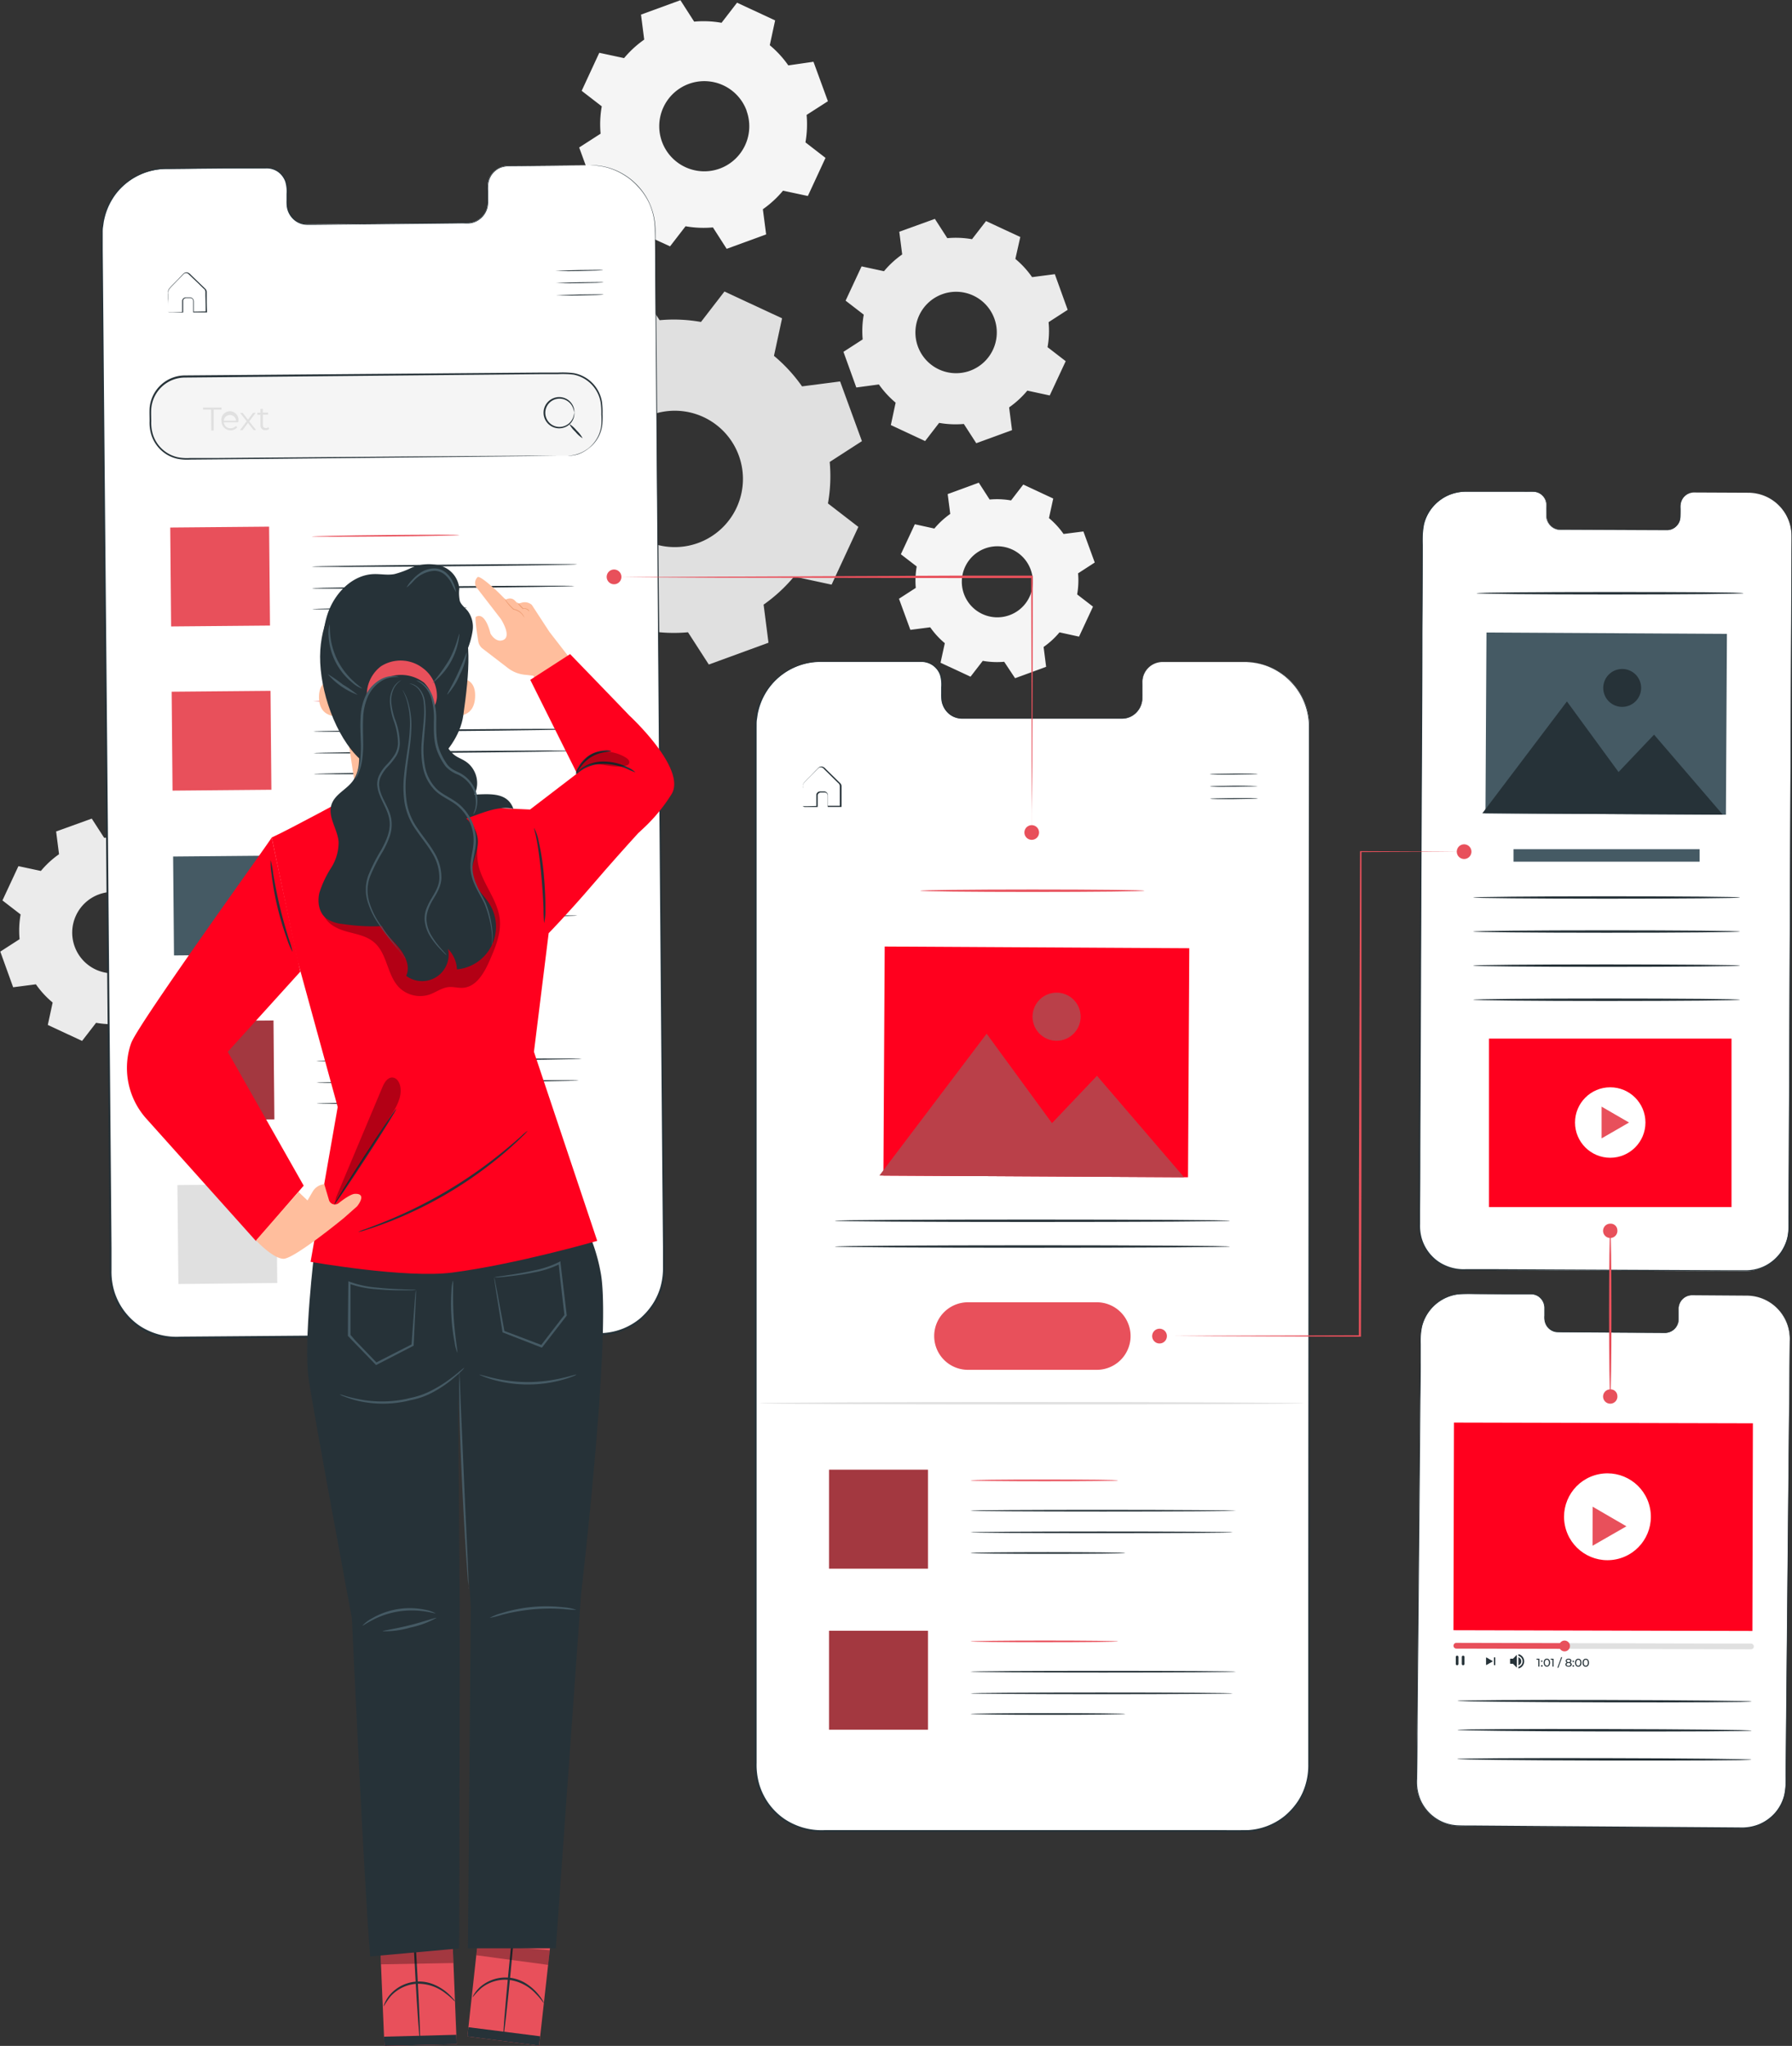 <svg xmlns="http://www.w3.org/2000/svg" id="Layer_1" data-name="Layer 1" viewBox="0 0 418.31 477.35"><rect x="0" y="0" width="418.31" height="477.35" fill="#333333" stroke="none"/><defs><style>.cls-1,.cls-7{fill:#e0e0e0;}.cls-1,.cls-2,.cls-3{fill-rule:evenodd;}.cls-2,.cls-6{fill:#f5f5f5;}.cls-10,.cls-3{fill:#ebebeb;}.cls-4{fill:#fff;}.cls-5{fill:#263238;}.cls-8{fill:#e8505b;}.cls-9{fill:#455a64;}.cls-11{opacity:0.3;}.cls-12{fill:#ff001e;}.cls-13{opacity:0.2;}.cls-14{fill:#ffbe9d;}.cls-15{fill:#eb996e;}</style></defs><title>Mobile Optimized Experts</title><path class="cls-1" d="M388.79,110.39a36.23,36.23,0,0,1-.41,9.66l7.1,5.48L389.23,139l-8.76-1.89a36.66,36.66,0,0,1-7.11,6.55l1.14,8.89-13.93,5.09-4.86-7.53a36.23,36.23,0,0,1-9.66-.41l-5.48,7.1-13.45-6.25,1.89-8.76a36.43,36.43,0,0,1-6.55-7.12l-8.88,1.15-5.1-13.93L316,117a36.23,36.23,0,0,1,.41-9.66l-7.1-5.48,6.25-13.45,8.76,1.89a36.43,36.43,0,0,1,7.12-6.55l-1.15-8.88,13.93-5.1,4.86,7.53a36.23,36.23,0,0,1,9.66.41l5.48-7.1,13.45,6.25-1.89,8.76a36.43,36.43,0,0,1,6.55,7.12l8.89-1.15,5.09,13.93-7.53,4.86Zm-21.22-1.52a15.91,15.91,0,1,0-9.47,20.4A15.91,15.91,0,0,0,367.57,108.87Z" transform="translate(-195.11 -2.59)"></path><path class="cls-2" d="M383.4,29.43a24.69,24.69,0,0,1-.27,6.38l4.68,3.62-4.12,8.89-5.8-1.24a24.26,24.26,0,0,1-4.7,4.33l.76,5.87-9.21,3.37-3.21-5a23.93,23.93,0,0,1-6.39-.27l-3.62,4.69L342.63,56l1.25-5.79a23.93,23.93,0,0,1-4.33-4.7l-5.87.75L330.31,37l5-3.22a23.85,23.85,0,0,1,.27-6.38l-4.69-3.62L335,14.91l5.79,1.24a24.19,24.19,0,0,1,4.7-4.32L344.74,6l9.2-3.36,3.21,5a23.91,23.91,0,0,1,6.39.27l3.62-4.69,8.89,4.13-1.25,5.79a24,24,0,0,1,4.33,4.71L385,17l3.37,9.21-5,3.21Zm-14-1a10.52,10.52,0,1,0-6.26,13.49A10.52,10.52,0,0,0,369.37,28.42Z" transform="translate(-195.11 -2.59)"></path><path class="cls-2" d="M446.76,136.28a18.77,18.77,0,0,1-.21,5l3.7,2.85-3.26,7-4.56-1a19.14,19.14,0,0,1-3.71,3.41l.59,4.63-7.25,2.66L429.52,157a19.19,19.19,0,0,1-5-.22l-2.86,3.7-7-3.26,1-4.56a19.14,19.14,0,0,1-3.41-3.71l-4.63.6-2.66-7.26,3.92-2.53a19.27,19.27,0,0,1,.22-5l-3.7-2.85,3.26-7,4.56,1a19.14,19.14,0,0,1,3.71-3.41l-.6-4.63,7.26-2.66,2.53,3.93a18.84,18.84,0,0,1,5,.21l2.85-3.7,7,3.26-1,4.56a19.14,19.14,0,0,1,3.41,3.71l4.63-.59,2.65,7.25-3.92,2.54Zm-11.06-.8a8.29,8.29,0,1,0-4.93,10.64A8.28,8.28,0,0,0,435.7,135.48Z" transform="translate(-195.11 -2.59)"></path><path class="cls-3" d="M439.89,77.82a21.37,21.37,0,0,1-.25,5.77l4.24,3.27-3.73,8-5.23-1.13a21.69,21.69,0,0,1-4.25,3.91l.68,5.31L423,106l-2.9-4.49a22.22,22.22,0,0,1-5.77-.25l-3.27,4.24-8-3.73,1.12-5.23a22.29,22.29,0,0,1-3.91-4.25L395,93l-3-8.32,4.49-2.9a21.39,21.39,0,0,1,.25-5.77l-4.24-3.27,3.73-8,5.23,1.13a21.69,21.69,0,0,1,4.25-3.91l-.68-5.3,8.31-3,2.9,4.5a21.79,21.79,0,0,1,5.77.24l3.27-4.23,8,3.72L432.13,63a21.36,21.36,0,0,1,3.9,4.25l5.31-.69,3,8.32-4.49,2.9Zm-12.67-.91a9.5,9.5,0,1,0-5.66,12.18A9.51,9.51,0,0,0,427.22,76.91Z" transform="translate(-195.11 -2.59)"></path><path class="cls-3" d="M243.06,217.84a21.73,21.73,0,0,1-.24,5.76l4.24,3.27-3.73,8-5.24-1.12a21.63,21.63,0,0,1-4.24,3.91l.68,5.3-8.32,3-2.9-4.49a21.79,21.79,0,0,1-5.77-.24l-3.27,4.23-8-3.73,1.13-5.23a21.41,21.41,0,0,1-3.91-4.25l-5.31.69-3-8.32,4.5-2.9a21.79,21.79,0,0,1,.24-5.77l-4.24-3.27,3.73-8,5.24,1.12a21.89,21.89,0,0,1,4.24-3.9l-.68-5.31,8.32-3,2.9,4.49a21.37,21.37,0,0,1,5.77.25l3.27-4.24,8,3.73-1.13,5.23a21.69,21.69,0,0,1,3.91,4.25l5.31-.68,3,8.31-4.5,2.91Zm-12.67-.91a9.5,9.5,0,1,0-5.65,12.18A9.49,9.49,0,0,0,230.39,216.93Z" transform="translate(-195.11 -2.59)"></path><path class="cls-4" d="M332.76,41.14l-19.22.16a4.77,4.77,0,0,0-4.62,4.91l0,3.49a4.79,4.79,0,0,1-4.62,4.92l-37.47.3a4.76,4.76,0,0,1-4.7-4.84l0-3.48a4.79,4.79,0,0,0-4.71-4.84l-6.76.05L233.84,42a15.12,15.12,0,0,0-15,15.25l2.09,242.57a15.12,15.12,0,0,0,15.25,15l98.92-.82a15.12,15.12,0,0,0,15-15.25L348,56.13A15.12,15.12,0,0,0,332.76,41.14Z" transform="translate(-195.11 -2.59)"></path><path class="cls-5" d="M332.76,41.14h.52a11.4,11.4,0,0,1,1.54.1,14.43,14.43,0,0,1,5.69,1.91A14.75,14.75,0,0,1,344,45.93a15,15,0,0,1,2.92,4.49,15.76,15.76,0,0,1,1.19,6.13q0,3.35.07,7.13c.19,20.15.46,49.3.8,85.32s.71,78.92,1.14,126.54q.07,8.94.16,18.08c0,1.52,0,3.05,0,4.59a16,16,0,0,1-.54,4.61,15.32,15.32,0,0,1-1.89,4.28,16.67,16.67,0,0,1-3.12,3.53,15.31,15.31,0,0,1-8.71,3.46c-3.17.12-6.32.08-9.5.13l-19.26.16-39.53.33-20.21.17-10.21.08a16,16,0,0,1-9.88-2.63,15.49,15.49,0,0,1-6.06-8.23,16.45,16.45,0,0,1-.68-5.11c0-1.7,0-3.4,0-5.1q-.09-10.17-.18-20.22-.17-20.09-.34-39.54c-.21-25.92-.43-50.92-.63-74.74s-.38-46.45-.56-67.63q-.14-15.89-.25-30.65l0-3.67c0-.61,0-1.22.07-1.83s.14-1.22.29-1.81a15.51,15.51,0,0,1,3.12-6.43,15.38,15.38,0,0,1,12.29-5.57l13.18-.11,6.34,0,3.11,0a4.84,4.84,0,0,1,3,.81,4.94,4.94,0,0,1,1.87,2.41,8.06,8.06,0,0,1,.34,3c0,.49,0,1,0,1.47a11.4,11.4,0,0,0,.06,1.44,4.79,4.79,0,0,0,1.15,2.52,4.5,4.5,0,0,0,2.32,1.41,5.22,5.22,0,0,0,1.37.13h1.39l5.46,0L294,54.6l8.79-.06c.7,0,1.4,0,2.06,0a4.3,4.3,0,0,0,1.85-.67,4.77,4.77,0,0,0,2.09-3.06,8.71,8.71,0,0,0,.1-1.84c0-.61,0-1.21,0-1.81a10.33,10.33,0,0,1,.06-1.76,5.34,5.34,0,0,1,.56-1.63,4.73,4.73,0,0,1,2.4-2.15,7.58,7.58,0,0,1,3-.35l9.81-.06,6,0h2.05l-2.05,0-6,.07-9.81.1a7.44,7.44,0,0,0-2.95.35,4.61,4.61,0,0,0-2.32,2.09,5.1,5.1,0,0,0-.54,1.58,10,10,0,0,0-.05,1.74c0,.6,0,1.2,0,1.81a7.89,7.89,0,0,1-.1,1.87A4.92,4.92,0,0,1,306.76,54a4.63,4.63,0,0,1-1.92.7c-.7.07-1.37,0-2.08,0L294,54.8,274,55l-5.46.05-1.39,0a5.69,5.69,0,0,1-1.42-.13,4.71,4.71,0,0,1-2.46-1.49,5,5,0,0,1-1.22-2.66A10.33,10.33,0,0,1,262,49.3c0-.49,0-1,0-1.47a7.81,7.81,0,0,0-.32-2.9,4.79,4.79,0,0,0-1.77-2.28,4.58,4.58,0,0,0-2.83-.75l-3.11,0-6.34,0-13.18.12a15,15,0,0,0-12,5.47,15.18,15.18,0,0,0-3,6.3c-.15.58-.19,1.18-.29,1.77s-.06,1.19-.07,1.8c0,1.22,0,2.44,0,3.67q.14,14.74.27,30.65c.19,21.18.39,43.81.61,67.63s.43,48.82.65,74.74q.18,19.44.35,39.54.09,10,.17,20.22c0,1.7,0,3.4,0,5.1a15.86,15.86,0,0,0,.66,5,15.09,15.09,0,0,0,5.89,8,15.61,15.61,0,0,0,9.63,2.55l10.21-.08,20.22-.16,39.53-.33,19.26-.15c3.17-.05,6.35,0,9.47-.13a14.93,14.93,0,0,0,8.48-3.37,16,16,0,0,0,3-3.43,14.63,14.63,0,0,0,1.85-4.16,16,16,0,0,0,.53-4.51c0-1.53,0-3.06,0-4.59q-.08-9.14-.16-18.07c-.39-47.63-.74-90.52-1-126.55s-.51-65.17-.67-85.32c0-2.52,0-4.9-.05-7.13a15.51,15.51,0,0,0-1.16-6.08A14.91,14.91,0,0,0,343.9,46a14.14,14.14,0,0,0-3.44-2.76,14.29,14.29,0,0,0-5.65-1.94,12.4,12.4,0,0,0-1.53-.13Z" transform="translate(-195.11 -2.59)"></path><path class="cls-5" d="M335.9,65.6c0,.07-2.49.16-5.58.22s-5.58,0-5.58,0,2.5-.17,5.58-.22S335.9,65.54,335.9,65.6Z" transform="translate(-195.11 -2.59)"></path><path class="cls-5" d="M336,68.46c0,.07-2.5.16-5.58.21s-5.58,0-5.58,0,2.49-.16,5.58-.21S336,68.4,336,68.46Z" transform="translate(-195.11 -2.59)"></path><path class="cls-5" d="M336,71.32c0,.06-2.5.16-5.58.21s-5.58,0-5.58,0,2.49-.16,5.58-.22S336,71.25,336,71.32Z" transform="translate(-195.11 -2.59)"></path><path class="cls-5" d="M234.43,75.47h.23l.65,0,2.38-.08-.06.07c0-.53,0-1.11,0-1.73,0-.32,0-.62,0-1a.92.92,0,0,1,.79-.75c.39,0,.72,0,1.14,0a.93.93,0,0,1,.79.91c0,.81,0,1.65,0,2.52l-.11-.11,3-.05-.12.12q0-1.83-.06-3.75c0-.32,0-.64,0-1a.93.93,0,0,0-.43-.7l-1.32-1.29L240,67.39l-.62-.6c-.22-.2-.38-.41-.63-.46a.81.81,0,0,0-.69.14c-.18.16-.37.38-.55.56l-1.07,1.09c-.67.71-1.38,1.36-1.88,2a2.14,2.14,0,0,0-.15,1.12c0,.37,0,.73,0,1.06,0,.65,0,1.22,0,1.71s0,.79,0,1.09a2.39,2.39,0,0,1,0,.39s0-.11,0-.36,0-.64,0-1.07,0-1.07-.06-1.72q0-.51,0-1.08c0-.19,0-.39,0-.59a1.26,1.26,0,0,1,.16-.63c.55-.69,1.21-1.3,1.89-2l1.06-1.11c.19-.19.35-.38.57-.58a1,1,0,0,1,.87-.18,1.63,1.63,0,0,1,.73.51l.62.6,1.29,1.24,1.33,1.28a2.35,2.35,0,0,1,.33.36,1,1,0,0,1,.17.51c0,.31,0,.63,0,.95,0,1.29,0,2.54.07,3.75v.12h-.12l-3,0h-.11v-.11c0-.88,0-1.72,0-2.53a.72.72,0,0,0-.62-.72c-.34,0-.75,0-1.09,0a.73.73,0,0,0-.64.59c0,.3,0,.65,0,1,0,.62,0,1.2,0,1.73v.06h-3.12A.67.67,0,0,1,234.43,75.47Z" transform="translate(-195.11 -2.59)"></path><rect class="cls-6" x="230.16" y="90.15" width="105.46" height="19.18" rx="8.09" transform="translate(-195.98 -0.09) rotate(-0.51)"></rect><path class="cls-5" d="M327.61,108.93l.61-.05a8.16,8.16,0,0,0,1.73-.36,8.28,8.28,0,0,0,2.53-1.35,8.1,8.1,0,0,0,2.38-3.07,8,8,0,0,0,.61-2.24,20,20,0,0,0,0-2.59,16.88,16.88,0,0,0-.15-2.81A8,8,0,0,0,329,90a22.18,22.18,0,0,0-3.67-.11l-3.9,0-83.21.79a7.9,7.9,0,0,0-7.8,7.3c-.06,1,0,2,0,2.94a9.32,9.32,0,0,0,.33,2.85,7.87,7.87,0,0,0,5.87,5.51,11.14,11.14,0,0,0,2.77.18l5.59,0,10.81-.09,37.41-.29,25.22-.16,6.86,0h2.39l-.61,0-1.78,0-6.86.09-25.22.29-37.4.37-10.82.1-5.58.05a11.54,11.54,0,0,1-2.86-.19,8,8,0,0,1-2.69-1.11,8.36,8.36,0,0,1-3.47-4.66,9.58,9.58,0,0,1-.35-3c0-1-.05-2,0-3a8.3,8.3,0,0,1,8.19-7.67l83.21-.67,3.9,0a21.75,21.75,0,0,1,3.71.13,8.17,8.17,0,0,1,6.58,6.66,17.36,17.36,0,0,1,.14,2.84,20.33,20.33,0,0,1-.07,2.61,8.15,8.15,0,0,1-.64,2.28,8,8,0,0,1-2.45,3.1A8.38,8.38,0,0,1,330,108.6a8.5,8.5,0,0,1-1.76.32C327.82,108.94,327.61,108.93,327.61,108.93Z" transform="translate(-195.11 -2.59)"></path><path class="cls-5" d="M329.15,98.87s0-.31-.19-.83a3.43,3.43,0,0,0-1.29-1.81,3.35,3.35,0,0,0-3.14-.41,3.3,3.3,0,0,0,.05,6.19,3.37,3.37,0,0,0,3.14-.47A3.47,3.47,0,0,0,329,99.7c.15-.52.14-.83.18-.83a.72.72,0,0,1,0,.23,2.37,2.37,0,0,1-.06.64,3.51,3.51,0,0,1-1.23,2,3.61,3.61,0,0,1-3.43.59,3.64,3.64,0,0,1-.06-6.87,3.61,3.61,0,0,1,3.44.53,3.54,3.54,0,0,1,1.27,2,2.91,2.91,0,0,1,.07.64C329.17,98.8,329.16,98.87,329.15,98.87Z" transform="translate(-195.11 -2.59)"></path><path class="cls-5" d="M331.11,104.85a7.39,7.39,0,0,1-1.71-1.54A6.65,6.65,0,0,1,328,101.5a7.1,7.1,0,0,1,1.72,1.54A6.73,6.73,0,0,1,331.11,104.85Z" transform="translate(-195.11 -2.59)"></path><path class="cls-7" d="M244.38,98.16H242.5v-.48l4.32,0v.49H245l0,4.87h-.57Z" transform="translate(-195.11 -2.59)"></path><path class="cls-7" d="M250.72,101.12l-3.36,0a1.49,1.49,0,0,0,1.59,1.39,1.62,1.62,0,0,0,1.23-.54l.31.35a2.12,2.12,0,0,1-3.67-1.36,2,2,0,1,1,3.91,0S250.72,101.06,250.72,101.12Zm-3.36-.37,2.85,0a1.4,1.4,0,0,0-1.44-1.32A1.39,1.39,0,0,0,247.36,100.75Z" transform="translate(-195.11 -2.59)"></path><path class="cls-7" d="M254.3,102.93,253,101.26l-1.27,1.7h-.61l1.57-2.08-1.53-1.94h.61L253,100.5l1.19-1.59h.6l-1.5,2,1.62,2.05Z" transform="translate(-195.11 -2.59)"></path><path class="cls-7" d="M257.94,102.66a1.28,1.28,0,0,1-.84.29,1.07,1.07,0,0,1-1.19-1.16l0-2.43h-.72V98.9h.72V98h.55v.88h1.23v.46h-1.22l0,2.4c0,.48.25.74.7.73a.9.9,0,0,0,.6-.21Z" transform="translate(-195.11 -2.59)"></path><rect class="cls-8" x="234.94" y="125.59" width="23.08" height="23.08" transform="translate(-196.31 -0.41) rotate(-0.51)"></rect><path class="cls-8" d="M302.34,127.43c0,.1-7.72.26-17.23.34s-17.24.07-17.24,0,7.71-.26,17.23-.35S302.34,127.32,302.34,127.43Z" transform="translate(-195.11 -2.59)"></path><path class="cls-5" d="M329.89,134.26c0,.11-13.87.32-31,.47s-31,.18-31,.07,13.87-.31,31-.46S329.89,134.15,329.89,134.26Z" transform="translate(-195.11 -2.59)"></path><path class="cls-5" d="M329.21,139.32c0,.11-13.71.32-30.62.46S268,140,268,139.86s13.71-.32,30.62-.47S329.21,139.21,329.21,139.32Z" transform="translate(-195.11 -2.59)"></path><path class="cls-5" d="M304.17,144.36c0,.11-8.09.27-18.08.35s-18.07.08-18.08,0,8.1-.27,18.08-.36S304.17,144.25,304.17,144.36Z" transform="translate(-195.11 -2.59)"></path><rect class="cls-8" x="235.27" y="163.89" width="23.08" height="23.08" transform="translate(-196.65 -0.4) rotate(-0.51)"></rect><path class="cls-8" d="M302.68,165.88c0,.11-7.72.27-17.24.35s-17.23.06-17.24,0,7.72-.26,17.24-.34S302.68,165.77,302.68,165.88Z" transform="translate(-195.11 -2.59)"></path><path class="cls-5" d="M330.23,172.71c0,.11-13.87.32-31,.47s-31,.19-31,.08,13.86-.32,31-.47S330.23,172.61,330.23,172.71Z" transform="translate(-195.11 -2.59)"></path><path class="cls-5" d="M329.55,177.77c0,.11-13.71.32-30.62.47s-30.62.18-30.62.07,13.71-.31,30.62-.46S329.55,177.67,329.55,177.77Z" transform="translate(-195.11 -2.59)"></path><path class="cls-5" d="M304.51,182.81c0,.11-8.09.27-18.08.36s-18.08.07-18.08,0,8.09-.26,18.08-.35S304.51,182.71,304.51,182.81Z" transform="translate(-195.11 -2.59)"></path><rect class="cls-9" x="235.61" y="202.35" width="23.08" height="23.08" transform="translate(-196.99 -0.4) rotate(-0.51)"></rect><path class="cls-8" d="M303,204.34c0,.1-7.72.26-17.24.34s-17.24.07-17.24,0,7.72-.26,17.24-.35S303,204.23,303,204.34Z" transform="translate(-195.11 -2.59)"></path><path class="cls-5" d="M330.57,211.17c0,.11-13.87.32-31,.47s-31,.18-31,.08,13.86-.32,31-.47S330.57,211.06,330.57,211.17Z" transform="translate(-195.11 -2.59)"></path><path class="cls-5" d="M329.89,216.23c0,.11-13.71.32-30.62.46s-30.62.19-30.62.08,13.7-.32,30.62-.47S329.88,216.12,329.89,216.23Z" transform="translate(-195.11 -2.59)"></path><path class="cls-5" d="M304.85,221.27c0,.11-8.09.27-18.08.36s-18.08.07-18.08,0,8.09-.27,18.08-.36S304.85,221.16,304.85,221.27Z" transform="translate(-195.11 -2.59)"></path><rect class="cls-8" x="235.95" y="240.8" width="23.08" height="23.08" transform="translate(-197.33 -0.39) rotate(-0.51)"></rect><path class="cls-9" d="M303.36,242.79c0,.11-7.72.27-17.24.35s-17.24.06-17.24,0,7.72-.27,17.24-.35S303.36,242.68,303.36,242.79Z" transform="translate(-195.11 -2.59)"></path><path class="cls-5" d="M330.91,249.62c0,.11-13.87.32-31,.47s-31,.19-31,.08,13.87-.32,31-.47S330.91,249.52,330.91,249.62Z" transform="translate(-195.11 -2.59)"></path><path class="cls-5" d="M330.23,254.68c0,.11-13.71.32-30.62.47s-30.62.18-30.62.07,13.7-.31,30.62-.46S330.22,254.58,330.23,254.68Z" transform="translate(-195.11 -2.59)"></path><path class="cls-5" d="M305.19,259.73c0,.1-8.1.26-18.08.35s-18.08.07-18.08,0,8.09-.26,18.08-.35S305.19,259.62,305.19,259.73Z" transform="translate(-195.11 -2.59)"></path><rect class="cls-7" x="236.29" y="279.26" width="23.08" height="23.08" transform="matrix(1, -0.01, 0.01, 1, -197.67, -0.39)"></rect><path class="cls-7" d="M303.7,281.25c0,.11-7.72.26-17.24.35s-17.24.06-17.24-.05,7.72-.26,17.24-.35S303.7,281.14,303.7,281.25Z" transform="translate(-195.11 -2.59)"></path><path class="cls-10" d="M331.25,288.08c0,.11-13.87.32-31,.47s-31,.18-31,.08,13.87-.32,31-.47S331.25,288,331.25,288.08Z" transform="translate(-195.11 -2.59)"></path><path class="cls-10" d="M330.56,293.14c0,.11-13.7.32-30.61.47s-30.62.18-30.62.07,13.7-.32,30.62-.47S330.56,293,330.56,293.14Z" transform="translate(-195.11 -2.59)"></path><path class="cls-10" d="M305.53,298.18c0,.11-8.1.27-18.08.36s-18.08.07-18.08,0,8.09-.27,18.08-.36S305.53,298.07,305.53,298.18Z" transform="translate(-195.11 -2.59)"></path><g class="cls-11"><rect x="235.95" y="240.8" width="23.08" height="23.08" transform="translate(-197.33 -0.39) rotate(-0.51)"></rect></g><path class="cls-4" d="M602.9,304.89l-12.83-.09a3.19,3.19,0,0,0-3.14,3.22v2.32a3.18,3.18,0,0,1-3.14,3.23l-25-.18a3.18,3.18,0,0,1-3.09-3.27l0-2.32a3.18,3.18,0,0,0-3.1-3.26l-4.51,0-11.23-.08a10.08,10.08,0,0,0-10.16,10l-.94,104.06a10.09,10.09,0,0,0,10,10.14l66,.46a10.09,10.09,0,0,0,10.17-10L612.92,315A10.07,10.07,0,0,0,602.9,304.89Z" transform="translate(-195.11 -2.59)"></path><path class="cls-5" d="M602.9,304.89l1.07.05a10.65,10.65,0,0,1,3,.83,10.08,10.08,0,0,1,4,3.18,10.19,10.19,0,0,1,2,6.58c-.09,10.53-.21,25.74-.36,44.54-.08,9.4-.17,19.7-.26,30.76q-.08,8.3-.15,17.13c0,3-.05,5.94-.08,9a18.66,18.66,0,0,1-.34,4.58,10.1,10.1,0,0,1-2.13,4.12,10.57,10.57,0,0,1-3.79,2.77,11.13,11.13,0,0,1-4.68.79l-9.66-.07L571.59,429,551,428.83l-10.55-.07c-1.78,0-3.54,0-5.34-.07a10.15,10.15,0,0,1-8.49-5.91,11,11,0,0,1-.92-5.24q0-5.32.1-10.56.09-10.49.18-20.64c.13-13.53.24-26.58.36-39q.09-9.31.17-18.17,0-4.41.08-8.7c0-1.43,0-2.84,0-4.25a16.71,16.71,0,0,1,.33-4.18,10.15,10.15,0,0,1,8.62-7.6c1.32-.14,2.61-.05,3.9-.06l7.54.05,3.65,0h1.79a3.23,3.23,0,0,1,1.74.44,3.38,3.38,0,0,1,1.61,3c0,.58,0,1.15,0,1.71a4.48,4.48,0,0,0,.18,1.64,3.1,3.1,0,0,0,2.32,2c1.06.1,2.15,0,3.21.07l12,.09,10.41.08a3.13,3.13,0,0,0,3-2.82c0-.72,0-1.44,0-2.13a4.22,4.22,0,0,1,.35-2,3.17,3.17,0,0,1,3.06-1.8l3.27,0,5.12,0,4.22.06h-4.22l-5.12,0-3.27,0a3.08,3.08,0,0,0-3,1.76,4,4,0,0,0-.33,2c0,.69,0,1.4,0,2.14a3.25,3.25,0,0,1-3.11,2.92l-10.41-.06-12-.08c-1.06,0-2.12,0-3.23-.07a3.22,3.22,0,0,1-2.43-2.13,4.2,4.2,0,0,1-.19-1.69c0-.57,0-1.14,0-1.71a3.23,3.23,0,0,0-1.54-2.85,3.09,3.09,0,0,0-1.66-.42h-1.79l-3.65,0-7.55-.05a38.5,38.5,0,0,0-3.87.07,9.85,9.85,0,0,0-3.7,1.22,10,10,0,0,0-4.76,6.25,16.67,16.67,0,0,0-.32,4.13c0,1.41,0,2.82,0,4.25q0,4.29-.08,8.71-.07,8.83-.15,18.17c-.11,12.43-.23,25.48-.35,39Q526.07,396.5,526,407q0,5.25-.09,10.56a10.7,10.7,0,0,0,.9,5.15,10,10,0,0,0,3.36,4,9.89,9.89,0,0,0,4.94,1.75c1.76.09,3.55.05,5.32.07l10.55.08,20.64.15,19.91.14,9.66.07a10.89,10.89,0,0,0,4.6-.78,10.34,10.34,0,0,0,3.72-2.71,10,10,0,0,0,2.08-4,18.56,18.56,0,0,0,.34-4.53c0-3,.05-6,.08-9q.07-8.83.16-17.13c.1-11.06.2-21.36.29-30.76.18-18.8.33-34,.43-44.54a10.07,10.07,0,0,0-5.89-9.72,10.65,10.65,0,0,0-3-.85Z" transform="translate(-195.11 -2.59)"></path><rect class="cls-12" x="534.47" y="334.56" width="69.78" height="48.45" transform="translate(-194.25 -3.95) rotate(0.14)"></rect><circle class="cls-4" cx="569.36" cy="358.69" r="10.13" transform="matrix(0.98, -0.2, 0.2, 0.98, -254.48, 116.25)"></circle><polygon class="cls-8" points="371.76 356.1 371.77 351.54 375.71 353.83 379.66 356.12 375.7 358.39 371.75 360.66 371.76 356.1"></polygon><path class="cls-5" d="M542,390.19v-.78a.1.1,0,0,1,.14-.08l.67.4.68.39a.09.09,0,0,1,0,.16l-.68.38-.68.39A.09.09,0,0,1,542,391Z" transform="translate(-195.11 -2.59)"></path><path class="cls-5" d="M548.29,389.6h-.59a.09.09,0,0,0-.09.09v1s0,.09.09.09h.58l.91.91v-3Z" transform="translate(-195.11 -2.59)"></path><path class="cls-5" d="M544,391.14h0a.16.16,0,0,1-.15-.16v-1.56a.16.16,0,0,1,.16-.16h0a.16.16,0,0,1,.15.16V391A.16.16,0,0,1,544,391.14Z" transform="translate(-195.11 -2.59)"></path><path class="cls-5" d="M549.56,389.26v1.9a1,1,0,0,0,.66-1A1,1,0,0,0,549.56,389.26Z" transform="translate(-195.11 -2.59)"></path><path class="cls-5" d="M549.56,388.54v.4a1.32,1.32,0,0,1,0,2.55v.39a1.71,1.71,0,0,0,0-3.34Z" transform="translate(-195.11 -2.59)"></path><path class="cls-5" d="M554.45,389.6v1.84h-.26v-1.61h-.41v-.23Z" transform="translate(-195.11 -2.59)"></path><path class="cls-5" d="M554.85,390.21A.18.18,0,0,1,555,390a.18.18,0,0,1,.17.18.17.17,0,0,1-.17.18A.17.17,0,0,1,554.85,390.21Zm0,1.06a.19.19,0,0,1,.18-.18.18.18,0,0,1,.18.18.17.17,0,0,1-.18.18A.18.18,0,0,1,554.84,391.27Z" transform="translate(-195.11 -2.59)"></path><path class="cls-5" d="M555.45,390.52c0-.6.32-.94.75-.94s.75.35.75.94-.33.94-.75.94S555.45,391.12,555.45,390.52Zm1.23,0c0-.47-.19-.7-.48-.7s-.49.23-.49.7.2.71.49.71S556.68,391,556.68,390.52Z" transform="translate(-195.11 -2.59)"></path><path class="cls-5" d="M557.76,389.61v1.83h-.26v-1.61h-.41v-.23Z" transform="translate(-195.11 -2.59)"></path><path class="cls-5" d="M559.54,389.24h.23l-.88,2.47h-.23Z" transform="translate(-195.11 -2.59)"></path><path class="cls-5" d="M562,390.94c0,.33-.29.54-.74.53s-.73-.2-.72-.54a.45.45,0,0,1,.32-.44.42.42,0,0,1-.26-.4c0-.31.27-.5.67-.5s.66.2.66.5a.41.41,0,0,1-.26.4A.46.46,0,0,1,562,390.94Zm-.27,0c0-.21-.18-.33-.47-.33s-.46.12-.46.32.17.34.46.34S561.68,391.13,561.68,390.93Zm-.87-.83c0,.18.15.3.4.3s.41-.11.41-.3-.16-.29-.4-.29S560.81,389.92,560.81,390.1Z" transform="translate(-195.11 -2.59)"></path><path class="cls-5" d="M562.18,390.23a.17.17,0,0,1,.18-.18.17.17,0,0,1,.17.18.18.18,0,0,1-.17.18A.18.18,0,0,1,562.18,390.23Zm0,1.06a.17.17,0,0,1,.18-.18.18.18,0,0,1,.17.18.17.17,0,0,1-.17.18A.17.17,0,0,1,562.18,391.29Z" transform="translate(-195.11 -2.59)"></path><path class="cls-5" d="M562.78,390.54c0-.6.33-.94.76-.94s.74.34.74.94-.32.94-.75.94S562.78,391.14,562.78,390.54Zm1.24,0c0-.47-.2-.71-.48-.71s-.49.24-.5.71.2.71.49.71S564,391,564,390.54Z" transform="translate(-195.11 -2.59)"></path><path class="cls-5" d="M564.53,390.54c0-.6.33-.94.76-.94s.74.35.74.95-.32.93-.75.93S564.53,391.14,564.53,390.54Zm1.24,0c0-.48-.2-.71-.48-.71s-.49.23-.49.7.19.71.48.71S565.77,391,565.77,390.55Z" transform="translate(-195.11 -2.59)"></path><path class="cls-5" d="M535.25,391.13h0a.31.31,0,0,1-.31-.32V389.2a.31.31,0,0,1,.31-.31h0a.31.31,0,0,1,.31.31v1.62A.31.31,0,0,1,535.25,391.13Z" transform="translate(-195.11 -2.59)"></path><path class="cls-5" d="M536.65,391.13h0a.31.31,0,0,1-.31-.31V389.2a.31.31,0,0,1,.31-.31h0a.31.31,0,0,1,.31.31v1.62A.31.31,0,0,1,536.65,391.13Z" transform="translate(-195.11 -2.59)"></path><path class="cls-7" d="M603.85,387.4l-68.78-.16a.66.66,0,0,1-.66-.67h0a.67.67,0,0,1,.66-.66l68.78.17a.66.66,0,0,1,.66.66h0A.65.65,0,0,1,603.85,387.4Z" transform="translate(-195.11 -2.59)"></path><path class="cls-8" d="M560.35,387.3l-25.28-.06a.66.66,0,0,1-.66-.67h0a.67.67,0,0,1,.66-.66l25.28.06a.58.58,0,0,1,.57.58v.17A.58.58,0,0,1,560.35,387.3Z" transform="translate(-195.11 -2.59)"></path><path class="cls-8" d="M561.59,386.64a1.26,1.26,0,1,1-1.26-1.27A1.26,1.26,0,0,1,561.59,386.64Z" transform="translate(-195.11 -2.59)"></path><path class="cls-5" d="M604,399.59c0,.16-15.37.25-34.33.2s-34.33-.21-34.33-.36,15.37-.25,34.33-.2S604,399.44,604,399.59Z" transform="translate(-195.11 -2.59)"></path><path class="cls-5" d="M604,406.38c0,.15-15.37.24-34.33.2s-34.33-.21-34.33-.37,15.37-.24,34.34-.2S604,406.22,604,406.38Z" transform="translate(-195.11 -2.59)"></path><path class="cls-5" d="M603.94,413.17c0,.15-15.38.24-34.33.2s-34.33-.21-34.33-.37,15.37-.24,34.33-.2S603.94,413,603.94,413.17Z" transform="translate(-195.11 -2.59)"></path><path class="cls-4" d="M603.33,117.56l-12.83-.06a3.17,3.17,0,0,0-3.12,3.23v2.32a3.18,3.18,0,0,1-3.13,3.23l-25-.11a3.18,3.18,0,0,1-3.1-3.26v-2.32a3.19,3.19,0,0,0-3.1-3.27l-4.51,0-11.23,0a10.08,10.08,0,0,0-10.14,10l-.69,161.46a10.09,10.09,0,0,0,10,10.11l66,.3a10.08,10.08,0,0,0,10.14-10l.68-161.47A10.07,10.07,0,0,0,603.33,117.56Z" transform="translate(-195.11 -2.59)"></path><path class="cls-5" d="M603.33,117.56h.35a8,8,0,0,1,1,.08,9.58,9.58,0,0,1,3.77,1.32,10.16,10.16,0,0,1,4.21,4.88,10.46,10.46,0,0,1,.74,4.09c0,1.48,0,3.07,0,4.75,0,13.43-.11,32.85-.2,56.84s-.21,52.58-.33,84.31q0,6,0,12c-.06,2,.18,4.11-.45,6.12a10.64,10.64,0,0,1-1.33,2.81,11,11,0,0,1-2.14,2.28,10.12,10.12,0,0,1-5.84,2.15c-2.11,0-4.21,0-6.33,0l-12.83-.06-26.34-.12L544.1,299l-6.81,0a10.74,10.74,0,0,1-6.54-1.82,10.32,10.32,0,0,1-4-5.51,11.2,11.2,0,0,1-.41-3.4c0-1.13,0-2.27,0-3.4q0-6.78,0-13.47.06-13.38.12-26.34c.07-17.27.14-33.93.21-49.79s.14-31,.21-45.06q0-10.59.09-20.42a20.74,20.74,0,0,1,.31-4.86,10.16,10.16,0,0,1,2.19-4.22,10.52,10.52,0,0,1,3.77-2.73,11.06,11.06,0,0,1,4.49-.78l8.78,0,4.22,0h2.07a3.23,3.23,0,0,1,2,.6A3.38,3.38,0,0,1,556,119.5a6.07,6.07,0,0,1,.17,2,17.78,17.78,0,0,0,0,1.94,3.17,3.17,0,0,0,.79,1.68,3,3,0,0,0,1.57.93,11.36,11.36,0,0,0,1.85.08l3.63,0,13.29.07,5.86,0c.46,0,.93,0,1.37,0a2.8,2.8,0,0,0,1.23-.44,3.17,3.17,0,0,0,1.42-2,18.05,18.05,0,0,0,.08-2.43,4,4,0,0,1,.46-2.24,3.15,3.15,0,0,1,1.62-1.4,5.28,5.28,0,0,1,2-.19l6.54,0,5.38,0H591.41a5.09,5.09,0,0,0-2,.19,3.05,3.05,0,0,0-1.58,1.37,3.8,3.8,0,0,0-.44,2.2,20.44,20.44,0,0,1-.09,2.45,3.26,3.26,0,0,1-1.45,2.1,3.08,3.08,0,0,1-1.27.46c-.46,0-.92,0-1.39,0l-5.85,0-13.29-.06h-3.63a10.84,10.84,0,0,1-1.88-.08,3.15,3.15,0,0,1-1.64-1,3.41,3.41,0,0,1-.83-1.74,18.54,18.54,0,0,1,0-2,6,6,0,0,0-.17-1.94,3.18,3.18,0,0,0-1.13-1.57c-1.09-.85-2.59-.49-3.95-.58l-4.22,0-8.78,0a10.83,10.83,0,0,0-4.42.77,10.27,10.27,0,0,0-3.71,2.69,9.82,9.82,0,0,0-2.15,4.15,20.23,20.23,0,0,0-.31,4.82q0,9.83-.08,20.42c0,14.11-.11,29.19-.18,45.06s-.13,32.52-.2,49.79q-.06,13-.11,26.34,0,6.69-.06,13.48c0,1.13,0,2.26,0,3.39a10.74,10.74,0,0,0,.4,3.34,10.07,10.07,0,0,0,3.89,5.38,10.49,10.49,0,0,0,6.41,1.78l6.81,0,13.47.07,26.33.12,12.83.06c2.12,0,4.23,0,6.32,0a9.82,9.82,0,0,0,5.71-2.1,10.33,10.33,0,0,0,2.1-2.23,10.53,10.53,0,0,0,1.31-2.75c.61-2,.37-4,.43-6.06q0-6.09.06-12c.14-31.73.27-60.31.38-84.31s.21-43.41.28-56.85c-.08-3.33.38-6.4-.7-8.81a10.15,10.15,0,0,0-4.17-4.86,9.35,9.35,0,0,0-3.75-1.33,8.91,8.91,0,0,0-1-.1Z" transform="translate(-195.11 -2.59)"></path><path class="cls-5" d="M602.09,141c0,.16-14,.29-31.15.29s-31.15-.13-31.15-.29,14-.28,31.15-.28S602.09,140.79,602.09,141Z" transform="translate(-195.11 -2.59)"></path><rect class="cls-12" x="347.58" y="242.33" width="56.61" height="39.31"></rect><path class="cls-4" d="M485.63,157.05H466.41a4.77,4.77,0,0,0-4.67,4.87v3.49a4.77,4.77,0,0,1-4.67,4.87l-37.46,0a4.78,4.78,0,0,1-4.67-4.88v-3.49a4.78,4.78,0,0,0-4.66-4.88H386.7a15.12,15.12,0,0,0-15.14,15.12l0,242.57a15.11,15.11,0,0,0,15.11,15.12l98.93.06a15.12,15.12,0,0,0,15.13-15.12l.05-242.57A15.11,15.11,0,0,0,485.63,157.05Z" transform="translate(-195.11 -2.59)"></path><path class="cls-5" d="M485.63,157.05h.51a10.37,10.37,0,0,1,1.54.12,15,15,0,0,1,9.12,4.76,15.13,15.13,0,0,1,2.88,4.51,15.66,15.66,0,0,1,1.13,6.14q0,3.34,0,7.13c0,20.15,0,49.3.05,85.33s0,78.92,0,126.54v22.67a15.64,15.64,0,0,1-.58,4.61,15.08,15.08,0,0,1-1.93,4.27,16.31,16.31,0,0,1-3.15,3.49A15.35,15.35,0,0,1,486.5,430c-3.17.09-6.32,0-9.51,0H457.73l-39.52,0L398,430H387.78a16,16,0,0,1-9.85-2.72,15.5,15.5,0,0,1-6-8.28,16.47,16.47,0,0,1-.64-5.12v-5.1q0-10.17,0-20.22,0-20.08,0-39.54c0-25.92,0-50.92,0-74.74s0-46.45,0-67.63q0-15.9,0-30.66v-3.66c0-.61.05-1.23.09-1.84s.15-1.21.31-1.8A15.48,15.48,0,0,1,375,162.3a15.35,15.35,0,0,1,12.33-5.46h22.63a4.86,4.86,0,0,1,3,.84,5,5,0,0,1,1.85,2.43,8,8,0,0,1,.3,3v1.47a11.51,11.51,0,0,0,.05,1.45,4.83,4.83,0,0,0,1.13,2.53,4.43,4.43,0,0,0,2.31,1.43,5.15,5.15,0,0,0,1.36.14h6.86l19.94,0h8.79c.69,0,1.4,0,2.06,0a4.32,4.32,0,0,0,1.85-.65,4.79,4.79,0,0,0,2.12-3,8.76,8.76,0,0,0,.12-1.84v-1.81a10.33,10.33,0,0,1,.08-1.76,5.2,5.2,0,0,1,.57-1.62,4.79,4.79,0,0,1,2.42-2.14,7.59,7.59,0,0,1,3-.32l9.81,0,6,0,2.06,0-2.06,0h-6l-9.81,0a7.42,7.42,0,0,0-3,.32,4.63,4.63,0,0,0-2.34,2.08,4.74,4.74,0,0,0-.55,1.57,10,10,0,0,0-.07,1.74v1.81a8.48,8.48,0,0,1-.12,1.87,5,5,0,0,1-2.19,3.16,4.61,4.61,0,0,1-1.92.68c-.7.06-1.38,0-2.08,0H419.92a5.75,5.75,0,0,1-1.42-.14,4.66,4.66,0,0,1-2.44-1.52,5,5,0,0,1-1.2-2.66,12.27,12.27,0,0,1-.05-1.48v-1.47a8,8,0,0,0-.29-2.89,4.77,4.77,0,0,0-1.76-2.3,4.55,4.55,0,0,0-2.82-.78H387.31a15,15,0,0,0-12.09,5.36,15.15,15.15,0,0,0-3.11,6.28c-.15.58-.2,1.18-.3,1.77s-.07,1.19-.08,1.8V176q0,14.76,0,30.66V388.58q0,10,0,20.22v5.1a16.19,16.19,0,0,0,.62,5,15,15,0,0,0,5.82,8.05,15.57,15.57,0,0,0,9.61,2.64h30.43l39.52,0H477c3.18,0,6.36.05,9.48,0a14.92,14.92,0,0,0,8.51-3.3,16,16,0,0,0,3.06-3.4,14.53,14.53,0,0,0,1.88-4.15,15.53,15.53,0,0,0,.57-4.5v-4.59q0-9.14,0-18.08c0-47.62.05-90.52.07-126.54s.07-65.18.09-85.33q0-3.78,0-7.13a15.59,15.59,0,0,0-1.11-6.09,14.87,14.87,0,0,0-2.84-4.49,14.7,14.7,0,0,0-3.41-2.8,14.51,14.51,0,0,0-5.64-2,12.87,12.87,0,0,0-1.53-.14Z" transform="translate(-195.11 -2.59)"></path><path class="cls-5" d="M488.7,183.16c0,.06-2.5.14-5.58.16s-5.58,0-5.58-.07,2.5-.14,5.58-.16S488.7,183.09,488.7,183.16Z" transform="translate(-195.11 -2.59)"></path><path class="cls-5" d="M488.73,186c0,.06-2.5.13-5.58.16s-5.59,0-5.59-.07,2.5-.14,5.58-.17S488.73,186,488.73,186Z" transform="translate(-195.11 -2.59)"></path><path class="cls-5" d="M488.75,188.87c0,.07-2.5.14-5.58.17s-5.58,0-5.59-.07,2.5-.14,5.59-.17S488.75,188.81,488.75,188.87Z" transform="translate(-195.11 -2.59)"></path><path class="cls-5" d="M382.47,190.7h.23l.65,0,2.38-.06-.07.07c0-.53,0-1.11,0-1.73,0-.32,0-.63,0-1a.92.92,0,0,1,.8-.73c.39,0,.72,0,1.14,0a.94.94,0,0,1,.78.92c0,.81,0,1.65,0,2.53l-.11-.11,3,0-.12.11c0-1.21,0-2.46,0-3.74v-1a1,1,0,0,0-.42-.71l-1.32-1.3-1.26-1.25-.62-.6a1.41,1.41,0,0,0-.62-.47.84.84,0,0,0-.69.13c-.18.16-.38.37-.56.55l-1.08,1.09c-.68.71-1.39,1.35-1.9,2a2,2,0,0,0-.15,1.12v1.06c0,.65,0,1.22,0,1.71s0,.8,0,1.09,0,.39,0,.39a2.13,2.13,0,0,1,0-.36l0-1.07c0-.49,0-1.07,0-1.72,0-.34,0-.7,0-1.08,0-.2,0-.39,0-.59a1.17,1.17,0,0,1,.17-.63c.55-.69,1.22-1.29,1.9-2,.35-.36.7-.73,1.07-1.1.19-.19.35-.38.58-.58a1,1,0,0,1,.87-.17,1.63,1.63,0,0,1,.73.52l.61.6,1.28,1.25,1.31,1.29a2,2,0,0,1,.34.37,1,1,0,0,1,.16.5v1q0,1.94,0,3.75v.12h-.11l-3,0h-.11v-.11c0-.88,0-1.72,0-2.52a.72.72,0,0,0-.61-.73c-.35,0-.75,0-1.09,0a.76.76,0,0,0-.65.59c0,.3,0,.65,0,1v1.79h-3.12C382.54,190.71,382.46,190.71,382.47,190.7Z" transform="translate(-195.11 -2.59)"></path><rect class="cls-8" x="193.53" y="342.92" width="23.08" height="23.08"></rect><path class="cls-8" d="M456.13,348c0,.11-7.72.19-17.24.19s-17.24-.08-17.24-.19,7.72-.2,17.24-.2S456.13,347.88,456.13,348Z" transform="translate(-195.11 -2.59)"></path><path class="cls-5" d="M483.62,355.06c0,.11-13.87.2-31,.2s-31-.09-31-.2,13.87-.19,31-.19S483.62,355,483.62,355.06Z" transform="translate(-195.11 -2.59)"></path><path class="cls-5" d="M482.89,360.12c0,.11-13.71.19-30.62.19s-30.62-.08-30.62-.19,13.71-.2,30.62-.2S482.89,360,482.89,360.12Z" transform="translate(-195.11 -2.59)"></path><path class="cls-5" d="M457.81,364.94c0,.11-8.1.19-18.08.19s-18.08-.08-18.08-.19,8.09-.2,18.08-.2S457.81,364.83,457.81,364.94Z" transform="translate(-195.11 -2.59)"></path><g class="cls-11"><rect x="193.53" y="342.92" width="23.08" height="23.08"></rect></g><rect class="cls-8" x="193.53" y="380.49" width="23.08" height="23.08"></rect><path class="cls-8" d="M456.13,385.56c0,.1-7.72.19-17.24.19s-17.24-.09-17.24-.19,7.72-.2,17.24-.2S456.13,385.45,456.13,385.56Z" transform="translate(-195.11 -2.59)"></path><path class="cls-5" d="M483.62,392.63c0,.11-13.87.2-31,.2s-31-.09-31-.2,13.87-.19,31-.19S483.62,392.52,483.62,392.63Z" transform="translate(-195.11 -2.59)"></path><path class="cls-5" d="M482.89,397.68c0,.11-13.71.2-30.62.2s-30.62-.09-30.62-.2,13.71-.19,30.62-.19S482.89,397.58,482.89,397.68Z" transform="translate(-195.11 -2.59)"></path><path class="cls-5" d="M457.81,402.51c0,.1-8.1.19-18.08.19s-18.08-.09-18.08-.19,8.09-.2,18.08-.2S457.81,402.4,457.81,402.51Z" transform="translate(-195.11 -2.59)"></path><g class="cls-11"><rect x="193.53" y="380.49" width="23.08" height="23.08"></rect></g><rect class="cls-12" x="410.3" y="214.8" width="53.44" height="71.1" transform="translate(-10.87 683.38) rotate(-89.68)"></rect><polygon class="cls-8" points="205.29 274.28 230.31 241.2 245.57 262.07 256.07 251.02 276.39 274.68 205.29 274.28"></polygon><path class="cls-8" d="M447.35,239.84a5.6,5.6,0,1,1-5.56-5.63A5.59,5.59,0,0,1,447.35,239.84Z" transform="translate(-195.11 -2.59)"></path><g class="cls-13"><polygon points="205.29 274.28 230.31 241.2 245.57 262.07 256.07 251.02 276.39 274.68 205.29 274.28"></polygon></g><g class="cls-13"><path d="M447.35,239.84a5.6,5.6,0,1,1-5.56-5.63A5.59,5.59,0,0,1,447.35,239.84Z" transform="translate(-195.11 -2.59)"></path></g><path class="cls-5" d="M482.22,287.42c0,.16-20.65.28-46.12.28s-46.12-.12-46.12-.28,20.65-.28,46.12-.28S482.22,287.27,482.22,287.42Z" transform="translate(-195.11 -2.59)"></path><path class="cls-5" d="M482.22,293.43c0,.15-20.65.28-46.12.28s-46.12-.13-46.12-.28,20.65-.29,46.12-.29S482.22,293.27,482.22,293.43Z" transform="translate(-195.11 -2.59)"></path><path class="cls-8" d="M451.13,322.2H421.06a7.88,7.88,0,0,1-7.88-7.88h0a7.88,7.88,0,0,1,7.88-7.88h30.07a7.88,7.88,0,0,1,7.89,7.88h0A7.88,7.88,0,0,1,451.13,322.2Z" transform="translate(-195.11 -2.59)"></path><path class="cls-7" d="M499.45,330c0,.15-28.43.28-63.5.28s-63.5-.13-63.5-.28,28.43-.29,63.5-.29S499.45,329.88,499.45,330Z" transform="translate(-195.11 -2.59)"></path><path class="cls-8" d="M462.26,210.42c0,.15-11.71.28-26.16.28s-26.17-.13-26.17-.28,11.72-.29,26.17-.29S462.26,210.26,462.26,210.42Z" transform="translate(-195.11 -2.59)"></path><path class="cls-8" d="M467.5,314.32a1.72,1.72,0,1,1-1.71-1.71A1.71,1.71,0,0,1,467.5,314.32Z" transform="translate(-195.11 -2.59)"></path><path class="cls-8" d="M536.88,201.31a1.91,1.91,0,0,1-.42,0l-1.23,0-4.76,0-17.73.09.18-.19c0,16.61,0,40.84,0,67.79,0,16.53-.09,32-.12,45.22v.25h-.25l-33.86-.11-9.5-.06-2.5,0-.64,0-.22,0,.22,0,.64,0,2.5,0,9.5-.06,33.86-.11-.24.25c0-13.19,0-28.7.05-45.22.09-27,.17-51.18.23-67.79v-.19h.19l17.73.08,4.76.05,1.23,0A2.24,2.24,0,0,1,536.88,201.31Z" transform="translate(-195.11 -2.59)"></path><circle class="cls-4" cx="375.88" cy="261.91" r="8.22"></circle><polygon class="cls-8" points="373.86 261.91 373.86 258.2 377.07 260.06 380.27 261.91 377.07 263.76 373.86 265.61 373.86 261.91"></polygon><rect class="cls-9" x="548.95" y="143.35" width="42.19" height="56.13" transform="translate(200.34 737.91) rotate(-89.68)"></rect><polygon class="cls-5" points="346.02 189.77 365.77 163.66 377.82 180.13 386.11 171.41 402.15 190.08 346.02 189.77"></polygon><path class="cls-5" d="M578.2,163.13a4.42,4.42,0,1,1-4.39-4.45A4.41,4.41,0,0,1,578.2,163.13Z" transform="translate(-195.11 -2.59)"></path><rect class="cls-9" x="353.3" y="198.14" width="43.45" height="2.91"></rect><path class="cls-5" d="M601.28,212c0,.16-13.94.28-31.14.28S539,212.14,539,212s13.95-.29,31.16-.29S601.28,211.82,601.28,212Z" transform="translate(-195.11 -2.59)"></path><path class="cls-5" d="M601.28,219.94c0,.15-13.94.28-31.14.28s-31.16-.13-31.16-.28,13.95-.29,31.16-.29S601.28,219.78,601.28,219.94Z" transform="translate(-195.11 -2.59)"></path><path class="cls-5" d="M601.28,227.89c0,.16-13.94.29-31.14.29s-31.16-.13-31.16-.29,13.95-.28,31.16-.28S601.28,227.73,601.28,227.89Z" transform="translate(-195.11 -2.59)"></path><path class="cls-5" d="M601.28,235.85c0,.16-13.94.29-31.14.29S539,236,539,235.85s13.95-.29,31.16-.29S601.28,235.69,601.28,235.85Z" transform="translate(-195.11 -2.59)"></path><path class="cls-8" d="M538.59,201.31a1.71,1.71,0,1,1-1.71-1.72A1.71,1.71,0,0,1,538.59,201.31Z" transform="translate(-195.11 -2.59)"></path><path class="cls-8" d="M572.65,289.57A1.67,1.67,0,1,1,571,288.1,1.56,1.56,0,0,1,572.65,289.57Z" transform="translate(-195.11 -2.59)"></path><path class="cls-8" d="M572.65,328.22a1.67,1.67,0,1,1-1.65-1.46A1.57,1.57,0,0,1,572.65,328.22Z" transform="translate(-195.11 -2.59)"></path><path class="cls-8" d="M571,328.22c-.16,0-.29-8.65-.29-19.32s.13-19.33.29-19.33.28,8.65.28,19.33S571.15,328.22,571,328.22Z" transform="translate(-195.11 -2.59)"></path><path class="cls-8" d="M436,196.84a1,1,0,0,1,0-.3c0-.22,0-.5,0-.86,0-.79,0-1.91,0-3.34,0-2.94-.05-7.18-.08-12.46,0-10.66-.06-25.56-.1-42.69l.27.27H417l-55.56-.08-16.84-.09-4.58-.06-1.19,0a1.71,1.71,0,0,1-.4,0,2,2,0,0,1,.4,0l1.19,0,4.58,0,16.84-.09L417,136.9h19.19v.28c0,17.13-.07,32-.09,42.69,0,5.28-.07,9.52-.09,12.46,0,1.43,0,2.55,0,3.34,0,.36,0,.64,0,.86A1,1,0,0,1,436,196.84Z" transform="translate(-195.11 -2.59)"></path><path class="cls-8" d="M437.66,196.84a1.71,1.71,0,1,1-1.71-1.72A1.71,1.71,0,0,1,437.66,196.84Z" transform="translate(-195.11 -2.59)"></path><path class="cls-8" d="M340.17,137.19a1.72,1.72,0,1,1-1.71-1.72A1.72,1.72,0,0,1,340.17,137.19Z" transform="translate(-195.11 -2.59)"></path><path class="cls-14" d="M306.61,140l5.41,7s2.62,4,.58,4.91c-1.8.76-3-1.51-3-1.51s-1.14-5.16-3.39-3.9c-.31.18.24,3.84.54,5.7a2.68,2.68,0,0,0,1,1.71l5.94,4.56a7.7,7.7,0,0,0,3.8,1.54l2.11.24,1.74,3.48,9.61-3.92L323.35,150l-4.1-6.28a2.49,2.49,0,0,0-2.25-.54l-1,.25-.7-.71a1.63,1.63,0,0,0-1.61-.43l-.59.17-1.6-1.6c-.54-.53-4.2-3.94-4.88-3.64A1.91,1.91,0,0,0,306.61,140Z" transform="translate(-195.11 -2.59)"></path><path class="cls-15" d="M317.5,146.7a6.45,6.45,0,0,0-.55-.79,3.51,3.51,0,0,0-2-1.1,10.81,10.81,0,0,1-1.6-1.77,3.25,3.25,0,0,1-.48-.85s.2.31.58.78a13,13,0,0,0,1.58,1.68c.19.07.41.11.63.19a3.27,3.27,0,0,1,1.38,1,2.52,2.52,0,0,1,.38.62A.56.56,0,0,1,317.5,146.7Z" transform="translate(-195.11 -2.59)"></path><path class="cls-15" d="M318.61,145.28a1.4,1.4,0,0,0-.33-.38,1.23,1.23,0,0,0-1.13-.2l0,0,0,0-.11-.13a9.46,9.46,0,0,1-1.28-1.5,12.52,12.52,0,0,1,1.4,1.38l.12.13-.09,0a1.3,1.3,0,0,1,1.26.28C318.61,145,318.64,145.28,318.61,145.28Z" transform="translate(-195.11 -2.59)"></path><polygon class="cls-8" points="112.51 444.04 109.11 475.14 125.85 477.31 129.32 446.16 112.51 444.04"></polygon><path class="cls-5" d="M312.62,477.62c.14,0,.91-6.79,1.72-15.19s1.36-15.24,1.22-15.25-.91,6.79-1.72,15.2S312.48,477.61,312.62,477.62Z" transform="translate(-195.11 -2.59)"></path><polygon class="cls-5" points="109.34 472.99 126.09 475.11 125.85 477.31 109.11 475.14 109.34 472.99"></polygon><path class="cls-5" d="M322.07,469.94s-.09-.28-.36-.72a12.15,12.15,0,0,0-3.85-3.87,9,9,0,0,0-10.66.84,8,8,0,0,0-1.42,1.7,2.17,2.17,0,0,0-.34.73,16,16,0,0,1,2-2.15,8.92,8.92,0,0,1,6.56-1.92,10.27,10.27,0,0,1,6.12,3.16C321.41,469,322,470,322.07,469.94Z" transform="translate(-195.11 -2.59)"></path><g class="cls-11"><polygon points="128.33 455.03 127.95 458.45 111.18 456.2 111.46 453.62 128.33 455.03"></polygon></g><polygon class="cls-8" points="88.41 446.1 89.74 477.35 106.61 476.97 105.35 445.66 88.41 446.1"></polygon><path class="cls-5" d="M293.13,478.57c.14,0-.12-6.85-.58-15.28S291.6,448,291.45,448s.13,6.85.59,15.29S293,478.58,293.13,478.57Z" transform="translate(-195.11 -2.59)"></path><polygon class="cls-5" points="89.64 475.2 106.52 474.76 106.61 476.97 89.74 477.35 89.64 475.2"></polygon><path class="cls-5" d="M301.32,469.55a2.34,2.34,0,0,0-.47-.66,12.14,12.14,0,0,0-1.57-1.54,11.87,11.87,0,0,0-2.81-1.7,9,9,0,0,0-10.41,2.44,7.59,7.59,0,0,0-1.15,1.89,2,2,0,0,0-.23.78,16.67,16.67,0,0,1,1.65-2.43,9,9,0,0,1,6.2-2.89,10.3,10.3,0,0,1,6.53,2.2C300.52,468.72,301.25,469.62,301.32,469.55Z" transform="translate(-195.11 -2.59)"></path><g class="cls-11"><polygon points="105.71 454.57 105.84 458.02 88.93 458.32 88.82 455.73 105.71 454.57"></polygon></g><path class="cls-5" d="M302.43,380l-.66-85.53H268.52s-2.62,21.23-1.37,29.79,10.1,55.87,10.1,55.87,2.87,62.81,4.28,78.94l20.76-1.87Z" transform="translate(-195.11 -2.59)"></path><path class="cls-5" d="M322.77,276.38a42.1,42.1,0,0,1,12.66,23.72c2.31,14.89-4.68,74.47-4.68,74.47l-5.89,82.59H304.34l.67-79.52-3.55-59.24-2.31-18.73Z" transform="translate(-195.11 -2.59)"></path><path class="cls-9" d="M304.56,373.37a1.88,1.88,0,0,1-.09-.52c0-.4-.08-.89-.14-1.47-.1-1.38-.23-3.22-.39-5.45-.3-4.59-.67-10.94-1-18s-.55-13.38-.62-18c0-2.3-.05-4.16,0-5.45,0-.59,0-1.08,0-1.49a1.55,1.55,0,0,1,0-.51,1.69,1.69,0,0,1,.06.51c0,.41,0,.9.07,1.48.05,1.38.12,3.22.2,5.45.2,4.68.48,11,.78,18s.61,13.29.83,18c.09,2.24.16,4.08.21,5.45,0,.59,0,1.08,0,1.49A1.65,1.65,0,0,1,304.56,373.37Z" transform="translate(-195.11 -2.59)"></path><path class="cls-9" d="M329.65,378.2a25.25,25.25,0,0,1-3-.19,45.42,45.42,0,0,0-7.22.08,47.18,47.18,0,0,0-7.1,1.25,25.26,25.26,0,0,1-2.92.75,11.94,11.94,0,0,1,2.81-1.13,35,35,0,0,1,7.16-1.43,34.51,34.51,0,0,1,7.3.08A11.65,11.65,0,0,1,329.65,378.2Z" transform="translate(-195.11 -2.59)"></path><path class="cls-9" d="M296.77,379c0,.1-1-.21-2.59-.45a20.45,20.45,0,0,0-6.24.06,19.9,19.9,0,0,0-5.92,2c-1.43.75-2.24,1.35-2.3,1.27a7.83,7.83,0,0,1,2.1-1.62,17.48,17.48,0,0,1,12.43-2.1A7.94,7.94,0,0,1,296.77,379Z" transform="translate(-195.11 -2.59)"></path><path class="cls-9" d="M297,380.07a21.47,21.47,0,0,1-6.12,2.27,21.11,21.11,0,0,1-6.46.86c0-.16,2.86-.54,6.33-1.41S296.92,379.92,297,380.07Z" transform="translate(-195.11 -2.59)"></path><path class="cls-9" d="M303.48,321.72a4.63,4.63,0,0,1-.76.86c-.26.27-.59.58-1,.93s-.85.75-1.37,1.16a26.45,26.45,0,0,1-3.91,2.61,17.94,17.94,0,0,1-5.48,2h0l-1,.24a26.15,26.15,0,0,1-11.15-.05,23.51,23.51,0,0,1-3.24-1,4,4,0,0,1-1.12-.53c0-.1,1.67.59,4.45,1.12A27.79,27.79,0,0,0,289.9,329l1-.24h0a18.61,18.61,0,0,0,5.3-1.93,29,29,0,0,0,3.91-2.47C302.25,322.79,303.41,321.65,303.48,321.72Z" transform="translate(-195.11 -2.59)"></path><path class="cls-9" d="M310.48,300.63a7.81,7.81,0,0,1,.21.94c.13.66.29,1.52.5,2.57.42,2.26,1,5.38,1.69,9.11l-.15-.17,8.93,3.38-.32.09,4.5-5.84,1.09-1.4-.06.2c-.5-4.42-1-8.57-1.38-12.21l.37.18a23.13,23.13,0,0,1-6.15,2c-1.88.39-3.54.63-4.91.8s-2.45.28-3.19.33a6,6,0,0,1-1.13,0,7,7,0,0,1,1.12-.19l3.16-.47c1.36-.22,3-.49,4.86-.91a23.34,23.34,0,0,0,6-2l.33-.17,0,.36c.43,3.64.93,7.79,1.45,12.2v.12l-.07.09-1.08,1.4-4.51,5.83-.13.16-.19-.07-8.89-3.46-.13-.05,0-.13c-.6-3.81-1.1-7-1.47-9.3-.15-1-.28-1.89-.38-2.54A4.81,4.81,0,0,1,310.48,300.63Z" transform="translate(-195.11 -2.59)"></path><path class="cls-9" d="M292.21,303.6a6,6,0,0,1,0,.86c0,.66-.06,1.52-.1,2.57-.11,2.33-.26,5.55-.44,9.41v.13l-.12.06L283.08,321l-.18.1-.14-.15-5.13-5.3-1.23-1.28-.08-.08v-.11c0-4.45.07-8.63.1-12.29v-.37l.35.14A23.59,23.59,0,0,0,283,303c1.89.21,3.56.31,4.93.37l3.19.12a6,6,0,0,1,1.14.07,7,7,0,0,1-1.13.09c-.74,0-1.83,0-3.21,0s-3.05-.09-5-.26a23.68,23.68,0,0,1-6.33-1.29l.35-.23c0,3.66,0,7.84,0,12.29l-.08-.2L278,315.3l5.11,5.31-.32-.05,8.5-4.34-.12.19c.27-3.79.51-7,.68-9.24.08-1.08.16-1.94.21-2.62A8.52,8.52,0,0,1,292.21,303.6Z" transform="translate(-195.11 -2.59)"></path><path class="cls-9" d="M301.87,318.17a8.93,8.93,0,0,1-.64-2.39,43.42,43.42,0,0,1-.74-5.94,44.65,44.65,0,0,1,0-6,9.68,9.68,0,0,1,.35-2.45c.17,0-.11,3.78.17,8.41S302,318.14,301.87,318.17Z" transform="translate(-195.11 -2.59)"></path><path class="cls-9" d="M329.65,323.31a2.89,2.89,0,0,1-.82.41,19.91,19.91,0,0,1-2.36.79,29.88,29.88,0,0,1-8.13,1.11,30.3,30.3,0,0,1-8.14-1.11,21.29,21.29,0,0,1-2.35-.8c-.54-.23-.84-.37-.82-.41s1.25.34,3.27.82a36.13,36.13,0,0,0,8,.94,36.78,36.78,0,0,0,8-.93C328.39,323.65,329.61,323.22,329.65,323.31Z" transform="translate(-195.11 -2.59)"></path><path class="cls-12" d="M277.87,187.86S262.92,196,258.53,198l6,28.59,9.41,34.29L267.61,297s22.18,3.92,33.06,2.51c14.88-1.93,33.85-7.4,33.85-7.4L319.75,248l3.78-30.44-6.35-25.66-15.45-1.84Z" transform="translate(-195.11 -2.59)"></path><g class="cls-11"><path d="M270.85,216.45c1,2,3.32,3,5.48,3.57s4.5,1,6.19,2.51c3,2.62,2.94,7.54,5.72,10.42a7,7,0,0,0,7.08,1.71c1.54-.53,2.9-1.6,4.51-1.76,1.12-.11,2.24.25,3.36.17,3.16-.23,5-3.57,6.27-6.48s2.64-6.19,2.32-9.46c-.48-4.89-4.55-8.83-5.17-13.7-.23-1.81,0-3.64-.16-5.45s-1-3.73-2.65-4.49" transform="translate(-195.11 -2.59)"></path></g><path class="cls-12" d="M330.46,184.38l-11.57-23.17,9.3-6s11.62,12,13.83,14.33c0,0,13.38,12.33,9.89,18.28a39.32,39.32,0,0,1-7.68,9Z" transform="translate(-195.11 -2.59)"></path><path class="cls-12" d="M258.53,198c-.2.61-31.13,43.39-32.78,47.93-.1.25-.18.51-.27.78a17.71,17.71,0,0,0,3.89,17l25.5,28.45L266,279.23,248.28,248l16.94-18.71Z" transform="translate(-195.11 -2.59)"></path><path class="cls-14" d="M277.93,281.14c-1,.06-2.92,1.49-3.76,2.17a1.4,1.4,0,0,1-1,.3h0a1.42,1.42,0,0,1-1.26-1l-1.1-3.72a3.49,3.49,0,0,0-2.69,1.69l-1.23,2.1-2.11-2L254.87,292s3.91,4.22,6.39,4.29,14.12-9.51,14.12-9.51l3.08-2.72S281,281,277.93,281.14Z" transform="translate(-195.11 -2.59)"></path><path class="cls-12" d="M310.07,191.07l8.77.4,12.5-9.57,17.7,9.71s-8,8.52-15.47,17.25c-6.06,7.06-10.38,11.46-10.38,11.46Z" transform="translate(-195.11 -2.59)"></path><path class="cls-5" d="M318.3,266.4a10.85,10.85,0,0,1-1.25,1.33c-.83.84-2.08,2-3.67,3.39a94.51,94.51,0,0,1-28.18,16.82c-2,.74-3.58,1.3-4.71,1.63a10.76,10.76,0,0,1-1.77.47,10.11,10.11,0,0,1,1.69-.68c1.11-.4,2.7-1,4.65-1.79a106.57,106.57,0,0,0,28.06-16.76c1.62-1.34,2.91-2.45,3.78-3.24A12.14,12.14,0,0,1,318.3,266.4Z" transform="translate(-195.11 -2.59)"></path><path class="cls-5" d="M287.59,261.34c.13.09-3,5.14-7,11.29s-7.31,11.07-7.44,11,3-5.13,7-11.29S287.46,261.26,287.59,261.34Z" transform="translate(-195.11 -2.59)"></path><path class="cls-5" d="M322.13,218a32.62,32.62,0,0,1-.14-3.28c-.07-2-.24-4.82-.52-7.9s-.65-5.85-1-7.83-.77-3.17-.69-3.2a9.89,9.89,0,0,1,1.08,3.11,57.61,57.61,0,0,1,1.2,7.87c.28,3.1.39,5.91.36,7.95A12.9,12.9,0,0,1,322.13,218Z" transform="translate(-195.11 -2.59)"></path><path class="cls-5" d="M343.44,182.79a15.14,15.14,0,0,1-2-.83,14.61,14.61,0,0,0-5.09-1.12,9.38,9.38,0,0,0-5,1.16c-1.15.69-1.71,1.34-1.78,1.27a4.33,4.33,0,0,1,1.56-1.6,8.76,8.76,0,0,1,5.22-1.39,12.69,12.69,0,0,1,5.23,1.31A6.24,6.24,0,0,1,343.44,182.79Z" transform="translate(-195.11 -2.59)"></path><path class="cls-5" d="M337.79,177.85c0,.21-2.47-.06-4.86,1.49s-3.2,3.93-3.38,3.82a3.21,3.21,0,0,1,.52-1.48,7.78,7.78,0,0,1,2.55-2.82,7.54,7.54,0,0,1,3.61-1.17A3.33,3.33,0,0,1,337.79,177.85Z" transform="translate(-195.11 -2.59)"></path><g class="cls-11"><path d="M288.56,256.15c-.16-1-.82-2.11-1.84-2.16-1.18-.05-1.91,1.22-2.36,2.3l-10.79,25.65-.38,1.67c4.35-6.9,8.68-13.53,13-20.44C287.57,261,289,258.64,288.56,256.15Z" transform="translate(-195.11 -2.59)"></path></g><g class="cls-11"><path d="M329.55,182.84c1.34-2,2.5-4.2,4.82-4.69a9.44,9.44,0,0,1,6.86,1.22c.44.28.92.75.76,1.25s-.54.54-.92.64c-2.05.5-4.18-.09-6.26-.37a5.6,5.6,0,0,0-5.1,2.21" transform="translate(-195.11 -2.59)"></path></g><path class="cls-5" d="M263.41,224.7a15,15,0,0,1-1.29-3,68.6,68.6,0,0,1-2.25-7.49,65.24,65.24,0,0,1-1.37-7.69,15.64,15.64,0,0,1-.2-3.24,24.25,24.25,0,0,1,.59,3.18c.33,2,.83,4.67,1.53,7.62s1.49,5.59,2.08,7.49A21.82,21.82,0,0,1,263.41,224.7Z" transform="translate(-195.11 -2.59)"></path><path class="cls-14" d="M279.61,196.52l21.95.32L299.51,177s1.62.81,1.94-7.31,1.07-21.92,1.07-21.92h0A28.27,28.27,0,0,0,274,150.56l-1.23.89Z" transform="translate(-195.11 -2.59)"></path><path class="cls-14" d="M275.09,161.52c-.14-.06-5.54-1.8-5.52,3.76s5.61,4.38,5.62,4.22S275.09,161.52,275.09,161.52Z" transform="translate(-195.11 -2.59)"></path><path class="cls-14" d="M301.21,161.07c.14-.06,5.13-1.26,4.8,4.29s-5.83,4.08-5.83,3.92S301.21,161.07,301.21,161.07Z" transform="translate(-195.11 -2.59)"></path><path class="cls-5" d="M288.17,138s-7.57-.27-10.28,1.11c-4.5,2.3-8,8.71-8.06,16.63s3.53,18.66,9.34,24,10.4,6.28,10.4,6.28,12.31-6.71,13.69-16.53,2.31-19.27-1.54-24S291,138.15,288.17,138Z" transform="translate(-195.11 -2.59)"></path><path class="cls-5" d="M270.86,160.87c-.45-5-.87-10.23.71-15s5.7-9.14,10.75-9.33c1.62-.06,3.25.3,4.85,0a20.87,20.87,0,0,0,3.93-1.45,10.22,10.22,0,0,1,7-.44,6.1,6.1,0,0,1,4.22,5.26,9.17,9.17,0,0,0,.13,2.92c.35.95,1.25,1.56,1.87,2.35a6.25,6.25,0,0,1,1.12,4.52,18.93,18.93,0,0,1-1.28,4.58L300,165.34" transform="translate(-195.11 -2.59)"></path><path class="cls-5" d="M283.54,163.69a10,10,0,0,1,14.34,7.92c.35,3.29.36,3.81,2.48,6.35,1.31,1.56,2.58,1.47,4.12,2.81a6.16,6.16,0,0,1,1.4,7.22c4-.19,7.71-.44,9.07,3.3-5.95-1.23-11.89,4.32-17.84,3.1a13,13,0,0,1-5.36-2C290,191.1,289,189,288.16,187l-4.79-10.88c-1.07-2.44-2.16-5-2.12-7.64s1.59-5.5,4.17-6.17" transform="translate(-195.11 -2.59)"></path><path class="cls-8" d="M281.14,167.32a8.39,8.39,0,0,1,2.88-9.26,8.52,8.52,0,0,1,9.75.38,8.09,8.09,0,0,1,3.33,6.89,5.29,5.29,0,0,1-4.9,4.89" transform="translate(-195.11 -2.59)"></path><path class="cls-5" d="M294.17,161.93a8.85,8.85,0,0,0-11.55.58c-2.84,2.84-3.12,8.69-2.26,12.61.92,4.21,3.5,8.3,2.64,12.53-.52,2.58-2.28,5.19-1.26,7.62.83,2,3.15,2.82,4.41,4.53,1.85,2.53.93,6.08-.31,8.95s-2.77,6-1.9,9c.67,2.33,2.64,4,4.2,5.87s2.83,4.46,1.78,6.65A6.2,6.2,0,0,0,299.7,224a7.34,7.34,0,0,1,2.08,4.76,10,10,0,0,0,7.56-15.31c-1.34-2.11-3.51-3.81-4-6.27-.54-2.92,1.58-5.78,1.3-8.74-.24-2.66-2.34-4.75-4.48-6.34s-4.55-3-5.93-5.28c-2.25-3.69-1.21-8.39-.34-12.62s1.28-9.21-1.75-12.28" transform="translate(-195.11 -2.59)"></path><path class="cls-5" d="M281.35,164.52c-3,2-3.19,6.33-2.78,9.93s1,7.64-1.22,10.51c-1.49,1.93-4.1,3-4.86,5.37-.93,2.83,1.39,5.66,1.66,8.63a11.07,11.07,0,0,1-1.74,6.11,23.8,23.8,0,0,0-2.74,5.82c-.5,2.09-.14,4.56,1.52,5.92a7.7,7.7,0,0,0,3.78,1.35,46.81,46.81,0,0,0,14.47,0c1.43-5.89,2.87-11.84,2.87-17.9,0-12-5.69-23.49-5.84-35.52" transform="translate(-195.11 -2.59)"></path><path class="cls-9" d="M289.78,226.2a4.77,4.77,0,0,1-.49-.55L288,224a68.9,68.9,0,0,1-4.72-6.12,18.14,18.14,0,0,1-2.33-4.84,9.72,9.72,0,0,1,.12-6.16,41.09,41.09,0,0,1,3.07-6.06c1.08-2,2.18-4.29,1.9-6.7s-1.83-4.4-2.55-6.7a7.17,7.17,0,0,1-.33-1.78,5.32,5.32,0,0,1,.29-1.78,9.17,9.17,0,0,1,1.88-2.81,15.62,15.62,0,0,0,1.93-2.42A5.54,5.54,0,0,0,288,176a15.55,15.55,0,0,0-.95-5.14,17.1,17.1,0,0,1-.92-4.33,6.61,6.61,0,0,1,.67-3.28,4.47,4.47,0,0,1,1.37-1.62,2.55,2.55,0,0,1,.65-.34,4.87,4.87,0,0,0-1.82,2.06,6.61,6.61,0,0,0-.56,3.16,17,17,0,0,0,1,4.23,15.73,15.73,0,0,1,1,5.28,6.07,6.07,0,0,1-.82,2.94,16.24,16.24,0,0,1-2,2.51,9,9,0,0,0-1.76,2.65,4.71,4.71,0,0,0-.25,1.58,7.27,7.27,0,0,0,.3,1.64c.67,2.16,2.33,4.17,2.59,6.8a8.57,8.57,0,0,1-.47,3.74,22.83,22.83,0,0,1-1.51,3.28,41.13,41.13,0,0,0-3.05,6,9.22,9.22,0,0,0-.17,5.86,18.11,18.11,0,0,0,2.21,4.75c1.75,2.73,3.47,4.75,4.56,6.2q.84,1.09,1.26,1.68A3.37,3.37,0,0,1,289.78,226.2Z" transform="translate(-195.11 -2.59)"></path><path class="cls-9" d="M278,184.38a17.41,17.41,0,0,0,1.16-4.06,28.32,28.32,0,0,0,.18-4.59c-.05-1.73-.18-3.66-.06-5.7a13.36,13.36,0,0,1,1.39-5.58,8.5,8.5,0,0,1,3.3-3.35,5.89,5.89,0,0,1,3.08-.77,4.94,4.94,0,0,1,.85.14c.19.06.29.09.28.11s-.41-.05-1.14,0a6,6,0,0,0-2.87.9,8.37,8.37,0,0,0-3,3.25,13.43,13.43,0,0,0-1.29,5.37c-.11,2,0,3.9,0,5.65a25.07,25.07,0,0,1-.31,4.66,11.77,11.77,0,0,1-.94,3A3.37,3.37,0,0,1,278,184.38Z" transform="translate(-195.11 -2.59)"></path><path class="cls-9" d="M309.87,223.24a4.89,4.89,0,0,1,.07-.69,12,12,0,0,0,0-2,25.08,25.08,0,0,0-1.72-7.06c-.62-1.39-1.59-2.82-2.32-4.52a11.26,11.26,0,0,1-.85-2.76,10.15,10.15,0,0,1,0-3.06c.15-1,.39-2,.52-3.1a10.36,10.36,0,0,0-.06-3.19,10.69,10.69,0,0,0-3.14-5.84c-1.65-1.61-4-2.34-5.65-3.94a10.54,10.54,0,0,1-2.95-5.8,21.75,21.75,0,0,1-.19-5.88c.14-1.82.36-3.51.46-5a20.19,20.19,0,0,0-.05-4.15,5.55,5.55,0,0,0-1.15-2.82,3.9,3.9,0,0,0-2.22-1.35,2,2,0,0,1,.7.1,3.7,3.7,0,0,1,1.68,1.1,5.69,5.69,0,0,1,1.3,2.92,20.45,20.45,0,0,1,.14,4.22c-.08,1.56-.27,3.25-.39,5.07a21.54,21.54,0,0,0,.23,5.74,10.09,10.09,0,0,0,2.81,5.49c1.57,1.49,3.89,2.23,5.67,3.94a11.19,11.19,0,0,1,3.29,6.15,10.55,10.55,0,0,1,.06,3.36c-.15,1.08-.39,2.11-.54,3.11a9.23,9.23,0,0,0-.08,2.91,11.13,11.13,0,0,0,.79,2.65c.69,1.67,1.63,3.08,2.26,4.54a23.76,23.76,0,0,1,1.56,7.21,8.89,8.89,0,0,1-.09,2,2.4,2.4,0,0,1-.12.51C309.9,223.18,309.88,223.24,309.87,223.24Z" transform="translate(-195.11 -2.59)"></path><path class="cls-9" d="M305.56,192.59a9.52,9.52,0,0,0,.48-1.35,7.32,7.32,0,0,0-.23-3.8,7.5,7.5,0,0,0-3.73-4.09,7.57,7.57,0,0,1-2.95-1.94,15.25,15.25,0,0,1-1.86-3.3c-1-2.46-.88-5-.88-7.17a16.31,16.31,0,0,0-.69-5.7,6.91,6.91,0,0,0-2.18-3.12,11.91,11.91,0,0,0-1.22-.76s.14,0,.37.08a4.27,4.27,0,0,1,1,.5,6.78,6.78,0,0,1,2.43,3.15,16,16,0,0,1,.84,5.85c0,2.19-.07,4.66.88,6.95a15.68,15.68,0,0,0,1.76,3.16,5.21,5.21,0,0,0,1.27,1.08,16.13,16.13,0,0,0,1.5.75,7.84,7.84,0,0,1,3.87,4.43,7.09,7.09,0,0,1,.06,4,4.46,4.46,0,0,1-.44,1C305.66,192.5,305.58,192.6,305.56,192.59Z" transform="translate(-195.11 -2.59)"></path><path class="cls-9" d="M279.62,163.24a6.86,6.86,0,0,1-2.23-1.34,15,15,0,0,1-5.58-11,7,7,0,0,1,.23-2.59c.1,0,0,1,.17,2.56a16.93,16.93,0,0,0,1.72,5.84,17.21,17.21,0,0,0,3.71,4.84C278.82,162.65,279.67,163.15,279.62,163.24Z" transform="translate(-195.11 -2.59)"></path><path class="cls-9" d="M278.6,164.72a16.89,16.89,0,0,1-7-4.86,31.46,31.46,0,0,1,3.51,2.42A31,31,0,0,1,278.6,164.72Z" transform="translate(-195.11 -2.59)"></path><path class="cls-9" d="M302.35,150.49A16.14,16.14,0,0,1,296,162a40.48,40.48,0,0,0,3.89-5.34C301.69,153.43,302.17,150.45,302.35,150.49Z" transform="translate(-195.11 -2.59)"></path><path class="cls-9" d="M304.11,154.8a15.55,15.55,0,0,1-1.66,5.23,15.71,15.71,0,0,1-2.92,4.63c-.14-.09,1.16-2.16,2.41-4.87S304,154.76,304.11,154.8Z" transform="translate(-195.11 -2.59)"></path><path class="cls-9" d="M301.56,140.75a18,18,0,0,1-1.05-2.07,6.67,6.67,0,0,0-1.46-1.91,3.82,3.82,0,0,0-2.64-1,7.26,7.26,0,0,0-4.72,2.33,12.17,12.17,0,0,1-1.68,1.59,7.45,7.45,0,0,1,1.4-1.87,9.6,9.6,0,0,1,1.95-1.67,5.88,5.88,0,0,1,3.05-.94,4.23,4.23,0,0,1,3,1.17,6.44,6.44,0,0,1,1.48,2.13A6.51,6.51,0,0,1,301.56,140.75Z" transform="translate(-195.11 -2.59)"></path><path class="cls-9" d="M299.37,225.47a3.59,3.59,0,0,1-.51-.44c-.33-.31-.8-.77-1.37-1.4a17.53,17.53,0,0,1-1.89-2.45,8.48,8.48,0,0,1-1.36-3.9,6.81,6.81,0,0,1,.31-2.42,14.05,14.05,0,0,1,1.12-2.36c.89-1.53,2-3.15,2-5.1a10.84,10.84,0,0,0-1.7-5.79c-1.08-1.86-2.55-3.57-3.85-5.51a15.26,15.26,0,0,1-2.58-6.29,24.88,24.88,0,0,1-.1-6.32c.4-4,1.19-7.52,1.31-10.53a19.76,19.76,0,0,0-.69-7c-.51-1.6-1-2.4-1-2.43a2.61,2.61,0,0,1,.37.58,10.75,10.75,0,0,1,.8,1.79,19,19,0,0,1,.88,7.12c-.08,3.05-.83,6.6-1.19,10.56a24.26,24.26,0,0,0,.13,6.18,14.66,14.66,0,0,0,2.5,6.07c1.27,1.9,2.75,3.62,3.86,5.54a11.33,11.33,0,0,1,1.74,6.09c-.08,2.13-1.26,3.82-2.14,5.32A12.42,12.42,0,0,0,295,215a6.44,6.44,0,0,0-.34,2.26,8.41,8.41,0,0,0,1.24,3.75,19.41,19.41,0,0,0,1.79,2.48c.53.65,1,1.12,1.28,1.46A2.68,2.68,0,0,1,299.37,225.47Z" transform="translate(-195.11 -2.59)"></path></svg>